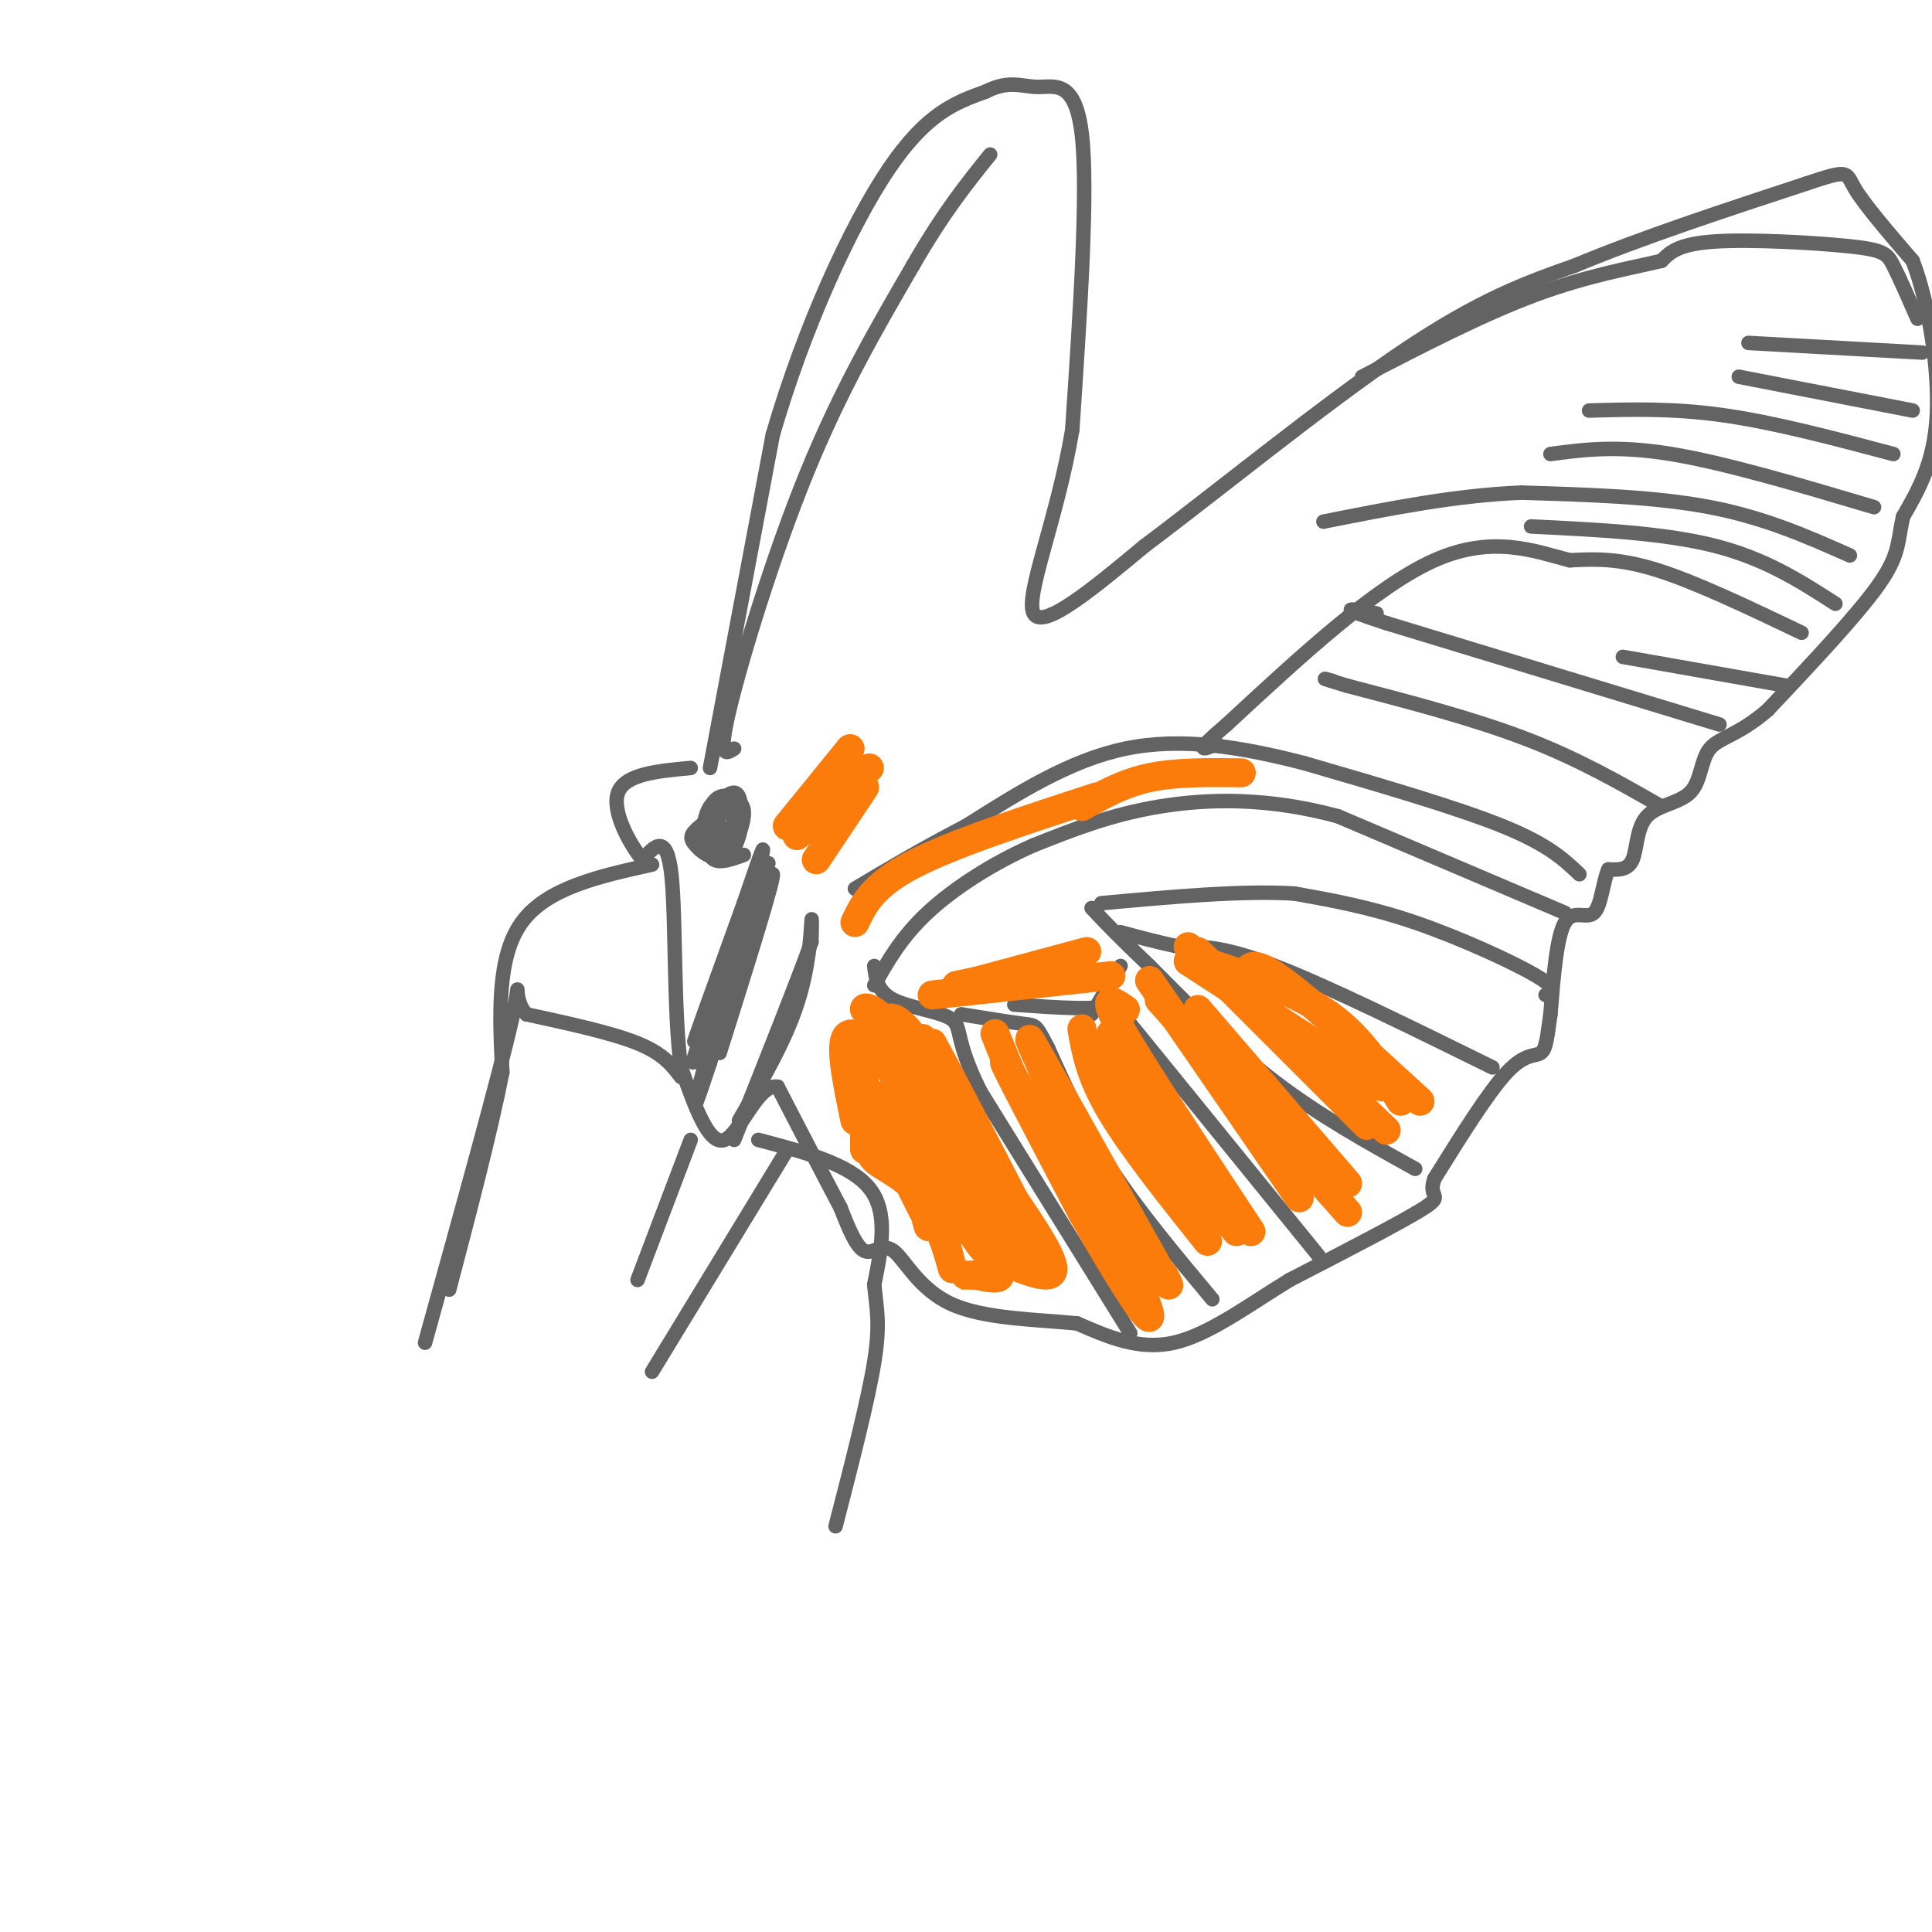 <svg viewBox='0 0 400 400' version='1.1' xmlns='http://www.w3.org/2000/svg' xmlns:xlink='http://www.w3.org/1999/xlink'><g fill='none' stroke='#636364' stroke-width='3' stroke-linecap='round' stroke-linejoin='round'><path d='M147,159c0.000,0.000 13.000,-69.000 13,-69'/><path d='M160,90c6.467,-22.244 16.133,-43.356 24,-55c7.867,-11.644 13.933,-13.822 20,-16'/><path d='M204,19c5.024,-2.571 7.583,-1.000 11,-1c3.417,0.000 7.690,-1.571 9,10c1.310,11.571 -0.345,36.286 -2,61'/><path d='M222,89c-3.111,18.556 -9.889,34.444 -8,38c1.889,3.556 12.444,-5.222 23,-14'/><path d='M237,113c13.756,-10.267 36.644,-28.933 53,-40c16.356,-11.067 26.178,-14.533 36,-18'/><path d='M326,55c14.000,-5.833 31.000,-11.417 48,-17'/><path d='M374,38c9.156,-3.089 8.044,-2.311 10,1c1.956,3.311 6.978,9.156 12,15'/><path d='M396,54c3.289,8.511 5.511,22.289 5,32c-0.511,9.711 -3.756,15.356 -7,21'/><path d='M394,107c-1.178,5.222 -0.622,7.778 -5,14c-4.378,6.222 -13.689,16.111 -23,26'/><path d='M366,147c-6.171,5.332 -10.098,5.664 -12,8c-1.902,2.336 -1.778,6.678 -4,9c-2.222,2.322 -6.791,2.625 -9,5c-2.209,2.375 -2.060,6.821 -3,9c-0.940,2.179 -2.970,2.089 -5,2'/><path d='M333,180c-1.131,2.452 -1.458,7.583 -3,9c-1.542,1.417 -4.298,-0.881 -6,2c-1.702,2.881 -2.351,10.940 -3,19'/><path d='M321,210c-0.679,4.774 -0.875,7.208 -2,8c-1.125,0.792 -3.179,-0.060 -7,4c-3.821,4.060 -9.411,13.030 -15,22'/><path d='M297,244c-1.533,4.089 2.133,3.311 -2,6c-4.133,2.689 -16.067,8.844 -28,15'/><path d='M267,265c-8.800,5.400 -16.800,11.400 -24,13c-7.200,1.600 -13.600,-1.200 -20,-4'/><path d='M223,274c-8.335,-0.829 -19.172,-0.903 -26,-4c-6.828,-3.097 -9.646,-9.219 -12,-11c-2.354,-1.781 -4.244,0.777 -6,0c-1.756,-0.777 -3.378,-4.888 -5,-9'/><path d='M174,250c-3.000,-5.667 -8.000,-15.333 -13,-25'/><path d='M161,225c-4.067,-0.778 -7.733,9.778 -11,11c-3.267,1.222 -6.133,-6.889 -9,-15'/><path d='M141,221c-1.578,-11.089 -1.022,-31.311 -2,-40c-0.978,-8.689 -3.489,-5.844 -6,-3'/><path d='M133,178c-2.711,-3.356 -6.489,-10.244 -5,-14c1.489,-3.756 8.244,-4.378 15,-5'/><path d='M135,179c-10.917,2.417 -21.833,4.833 -27,12c-5.167,7.167 -4.583,19.083 -4,31'/><path d='M104,222c-2.500,12.667 -6.750,28.833 -11,45'/><path d='M141,223c-1.833,-2.417 -3.667,-4.833 -9,-7c-5.333,-2.167 -14.167,-4.083 -23,-6'/><path d='M109,210c-3.444,-3.689 -0.556,-9.911 -3,1c-2.444,10.911 -10.222,38.956 -18,67'/><path d='M143,236c0.000,0.000 -11.000,29.000 -11,29'/><path d='M163,238c0.000,0.000 -28.000,46.000 -28,46'/><path d='M157,236c9.500,2.500 19.000,5.000 23,10c4.000,5.000 2.500,12.500 1,20'/><path d='M181,266c0.511,5.156 1.289,8.044 0,16c-1.289,7.956 -4.644,20.978 -8,34'/><path d='M234,276c0.000,0.000 -31.000,-50.000 -31,-50'/><path d='M203,226c-5.488,-10.976 -3.708,-13.417 -6,-15c-2.292,-1.583 -8.655,-2.310 -12,-4c-3.345,-1.690 -3.673,-4.345 -4,-7'/><path d='M251,269c-7.667,-9.167 -15.333,-18.333 -21,-27c-5.667,-8.667 -9.333,-16.833 -13,-25'/><path d='M217,217c-2.556,-4.911 -2.444,-4.689 -5,-5c-2.556,-0.311 -7.778,-1.156 -13,-2'/><path d='M273,260c0.000,0.000 -39.000,-48.000 -39,-48'/><path d='M234,212c-6.067,-8.356 -1.733,-5.244 -4,-4c-2.267,1.244 -11.133,0.622 -20,0'/><path d='M293,242c-9.917,-5.500 -19.833,-11.000 -29,-18c-9.167,-7.000 -17.583,-15.500 -26,-24'/><path d='M238,200c-6.333,-6.000 -9.167,-9.000 -12,-12'/><path d='M232,200c0.000,0.000 -6.000,10.000 -6,10'/><path d='M309,221c-17.083,-8.417 -34.167,-16.833 -45,-21c-10.833,-4.167 -15.417,-4.083 -20,-4'/><path d='M244,196c-5.333,-1.167 -8.667,-2.083 -12,-3'/><path d='M320,206c1.378,-0.600 2.756,-1.200 -2,-4c-4.756,-2.800 -15.644,-7.800 -25,-11c-9.356,-3.200 -17.178,-4.600 -25,-6'/><path d='M268,185c-10.833,-0.667 -25.417,0.667 -40,2'/><path d='M324,189c0.000,0.000 -47.000,-20.000 -47,-20'/><path d='M277,169c-14.378,-3.911 -26.822,-3.689 -37,-2c-10.178,1.689 -18.089,4.844 -26,8'/><path d='M214,175c-8.444,3.689 -16.556,8.911 -22,14c-5.444,5.089 -8.222,10.044 -11,15'/><path d='M327,181c-3.250,-3.083 -6.500,-6.167 -16,-10c-9.500,-3.833 -25.250,-8.417 -41,-13'/><path d='M270,158c-13.133,-3.400 -25.467,-5.400 -37,-3c-11.533,2.400 -22.267,9.200 -33,16'/><path d='M200,171c-9.333,4.833 -16.167,8.917 -23,13'/><path d='M344,167c-8.583,-4.917 -17.167,-9.833 -28,-14c-10.833,-4.167 -23.917,-7.583 -37,-11'/><path d='M279,142c-6.667,-2.000 -4.833,-1.500 -3,-1'/><path d='M356,150c0.000,0.000 -69.000,-21.000 -69,-21'/><path d='M287,129c-11.833,-3.833 -6.917,-2.917 -2,-2'/><path d='M373,131c-11.000,-5.250 -22.000,-10.500 -30,-13c-8.000,-2.500 -13.000,-2.250 -18,-2'/><path d='M325,116c-7.111,-1.822 -15.889,-5.378 -28,0c-12.111,5.378 -27.556,19.689 -43,34'/><path d='M254,150c-7.500,6.333 -4.750,5.167 -2,4'/><path d='M370,142c0.000,0.000 -34.000,-6.000 -34,-6'/><path d='M380,125c-7.250,-4.667 -14.500,-9.333 -25,-12c-10.500,-2.667 -24.250,-3.333 -38,-4'/><path d='M383,115c-8.833,-3.917 -17.667,-7.833 -29,-10c-11.333,-2.167 -25.167,-2.583 -39,-3'/><path d='M315,102c-13.333,0.500 -27.167,3.250 -41,6'/><path d='M388,105c-15.417,-4.583 -30.833,-9.167 -42,-11c-11.167,-1.833 -18.083,-0.917 -25,0'/><path d='M392,94c-12.250,-3.250 -24.500,-6.500 -35,-8c-10.500,-1.500 -19.250,-1.250 -28,-1'/><path d='M396,85c0.000,0.000 -36.000,-7.000 -36,-7'/><path d='M398,73c0.000,0.000 -36.000,-2.000 -36,-2'/><path d='M397,66c-1.863,-4.250 -3.726,-8.500 -5,-11c-1.274,-2.500 -1.958,-3.250 -9,-4c-7.042,-0.750 -20.440,-1.500 -28,-1c-7.560,0.500 -9.280,2.250 -11,4'/><path d='M344,54c-5.889,1.422 -15.111,2.978 -26,7c-10.889,4.022 -23.444,10.511 -36,17'/><path d='M152,155c-1.711,1.111 -3.422,2.222 -1,-8c2.422,-10.222 8.978,-31.778 16,-49c7.022,-17.222 14.511,-30.111 22,-43'/><path d='M189,55c6.333,-11.000 11.167,-17.000 16,-23'/><path d='M149,218c5.667,-18.000 11.333,-36.000 11,-37c-0.333,-1.000 -6.667,15.000 -13,31'/><path d='M147,212c-3.278,7.785 -4.971,11.746 -2,3c2.971,-8.746 10.608,-30.201 10,-29c-0.608,1.201 -9.459,25.057 -11,29c-1.541,3.943 4.230,-12.029 10,-28'/><path d='M154,187c2.964,-8.583 5.375,-16.042 3,-7c-2.375,9.042 -9.536,34.583 -12,44c-2.464,9.417 -0.232,2.708 2,-4'/><path d='M147,220c3.467,-11.422 11.133,-37.978 12,-41c0.867,-3.022 -5.067,17.489 -11,38'/><path d='M153,232c4.733,-8.156 9.467,-16.311 12,-24c2.533,-7.689 2.867,-14.911 3,-17c0.133,-2.089 0.067,0.956 0,4'/><path d='M168,195c-2.667,7.500 -9.333,24.250 -16,41'/><path d='M149,167c-1.551,2.182 -3.102,4.363 -2,5c1.102,0.637 4.856,-0.271 6,-2c1.144,-1.729 -0.322,-4.279 -2,-5c-1.678,-0.721 -3.568,0.387 -4,3c-0.432,2.613 0.596,6.731 2,8c1.404,1.269 3.186,-0.312 4,-3c0.814,-2.688 0.661,-6.482 0,-8c-0.661,-1.518 -1.831,-0.759 -3,0'/><path d='M150,165c-1.000,0.667 -2.000,2.333 -3,4'/><path d='M147,170c1.240,4.046 2.479,8.091 4,7c1.521,-1.091 3.322,-7.319 2,-9c-1.322,-1.681 -5.768,1.183 -8,3c-2.232,1.817 -2.250,2.586 -1,4c1.250,1.414 3.768,3.472 6,2c2.232,-1.472 4.178,-6.473 4,-9c-0.178,-2.527 -2.479,-2.579 -4,-1c-1.521,1.579 -2.260,4.790 -3,8'/><path d='M147,175c0.796,0.944 4.285,-0.695 5,-3c0.715,-2.305 -1.346,-5.274 -3,-4c-1.654,1.274 -2.901,6.793 -2,9c0.901,2.207 3.951,1.104 7,0'/><path d='M150,172c1.905,-1.125 3.810,-2.250 3,-3c-0.810,-0.750 -4.333,-1.125 -5,0c-0.667,1.125 1.524,3.750 2,4c0.476,0.250 -0.762,-1.875 -2,-4'/><path d='M149,168c1.244,-1.289 2.489,-2.578 2,-3c-0.489,-0.422 -2.711,0.022 -4,2c-1.289,1.978 -1.644,5.489 -2,9'/></g>
<g fill='none' stroke='#FB7B0B' stroke-width='6' stroke-linecap='round' stroke-linejoin='round'><path d='M179,218c0.000,9.833 0.000,19.667 0,20c0.000,0.333 0.000,-8.833 0,-18'/><path d='M177,232c-1.511,-7.311 -3.022,-14.622 -2,-17c1.022,-2.378 4.578,0.178 7,3c2.422,2.822 3.711,5.911 5,9'/><path d='M187,227c0.333,-1.167 -1.333,-8.583 -3,-16'/><path d='M184,211c1.089,-1.333 5.311,3.333 5,4c-0.311,0.667 -5.156,-2.667 -10,-6'/><path d='M179,209c-0.354,-0.986 3.761,-0.450 12,12c8.239,12.450 20.603,36.813 20,37c-0.603,0.187 -14.172,-23.804 -20,-31c-5.828,-7.196 -3.914,2.402 -2,12'/><path d='M189,239c0.871,6.970 4.048,18.394 3,14c-1.048,-4.394 -6.321,-24.606 -6,-25c0.321,-0.394 6.234,19.030 7,24c0.766,4.970 -3.617,-4.515 -8,-14'/><path d='M185,238c-1.721,-2.795 -2.022,-2.782 -3,-2c-0.978,0.782 -2.633,2.333 -1,4c1.633,1.667 6.555,3.449 10,8c3.445,4.551 5.413,11.872 6,14c0.587,2.128 -0.206,-0.936 -1,-4'/><path d='M196,258c-4.608,-10.137 -15.627,-33.480 -13,-31c2.627,2.480 18.900,30.783 21,32c2.100,1.217 -9.971,-24.652 -13,-31c-3.029,-6.348 2.986,6.826 9,20'/><path d='M200,248c2.359,4.740 3.756,6.590 6,9c2.244,2.410 5.335,5.380 2,-3c-3.335,-8.380 -13.096,-28.108 -16,-33c-2.904,-4.892 1.048,5.054 5,15'/><path d='M197,236c0.833,2.833 0.417,2.417 0,2'/><path d='M191,215c0.000,0.000 7.000,15.000 7,15'/><path d='M196,223c-1.933,-4.156 -3.867,-8.311 -3,-6c0.867,2.311 4.533,11.089 5,12c0.467,0.911 -2.267,-6.044 -5,-13'/><path d='M193,216c3.167,5.500 13.583,25.750 24,46'/><path d='M217,262c-0.356,-0.044 -13.244,-23.156 -17,-30c-3.756,-6.844 1.622,2.578 7,12'/><path d='M207,244c4.257,6.329 11.399,16.150 11,19c-0.399,2.850 -8.338,-1.271 -11,-2c-2.662,-0.729 -0.046,1.935 0,3c0.046,1.065 -2.477,0.533 -5,0'/><path d='M202,264c-1.578,0.000 -3.022,0.000 -3,0c0.022,0.000 1.511,0.000 3,0'/><path d='M206,214c3.067,7.667 6.133,15.333 12,24c5.867,8.667 14.533,18.333 16,20c1.467,1.667 -4.267,-4.667 -10,-11'/><path d='M224,247c-5.822,-9.089 -15.378,-26.311 -16,-27c-0.622,-0.689 7.689,15.156 16,31'/><path d='M224,251c6.533,11.622 14.867,25.178 14,21c-0.867,-4.178 -10.933,-26.089 -21,-48'/><path d='M217,224c-4.511,-10.178 -5.289,-11.622 -1,-4c4.289,7.622 13.644,24.311 23,41'/><path d='M239,261c4.167,7.333 3.083,5.167 2,3'/><path d='M224,213c0.833,4.833 1.667,9.667 6,17c4.333,7.333 12.167,17.167 20,27'/><path d='M230,214c0.833,4.083 1.667,8.167 6,15c4.333,6.833 12.167,16.417 20,26'/><path d='M233,209c-2.667,-1.833 -5.333,-3.667 -1,4c4.333,7.667 15.667,24.833 27,42'/><path d='M238,203c0.000,0.000 31.000,45.000 31,45'/><path d='M240,207c0.000,0.000 39.000,44.000 39,44'/><path d='M248,209c0.000,0.000 31.000,36.000 31,36'/><path d='M248,197c0.000,0.000 39.000,37.000 39,37'/><path d='M246,196c0.000,0.000 37.000,37.000 37,37'/><path d='M246,199c0.000,0.000 40.000,26.000 40,26'/><path d='M249,199c9.583,3.083 19.167,6.167 26,11c6.833,4.833 10.917,11.417 15,18'/><path d='M258,204c0.000,-3.000 0.000,-6.000 6,-2c6.000,4.000 18.000,15.000 30,26'/><path d='M198,204c0.000,0.000 20.000,-4.000 20,-4'/><path d='M193,206c0.000,0.000 37.000,-4.000 37,-4'/><path d='M199,204c0.000,0.000 26.000,-7.000 26,-7'/><path d='M177,191c1.833,-3.833 3.667,-7.667 12,-12c8.333,-4.333 23.167,-9.167 38,-14'/><path d='M224,167c4.250,-2.417 8.500,-4.833 14,-6c5.500,-1.167 12.250,-1.083 19,-1'/><path d='M163,171c0.000,0.000 13.000,-16.000 13,-16'/><path d='M165,173c0.000,0.000 15.000,-14.000 15,-14'/><path d='M169,178c0.000,0.000 10.000,-15.000 10,-15'/></g>
</svg>